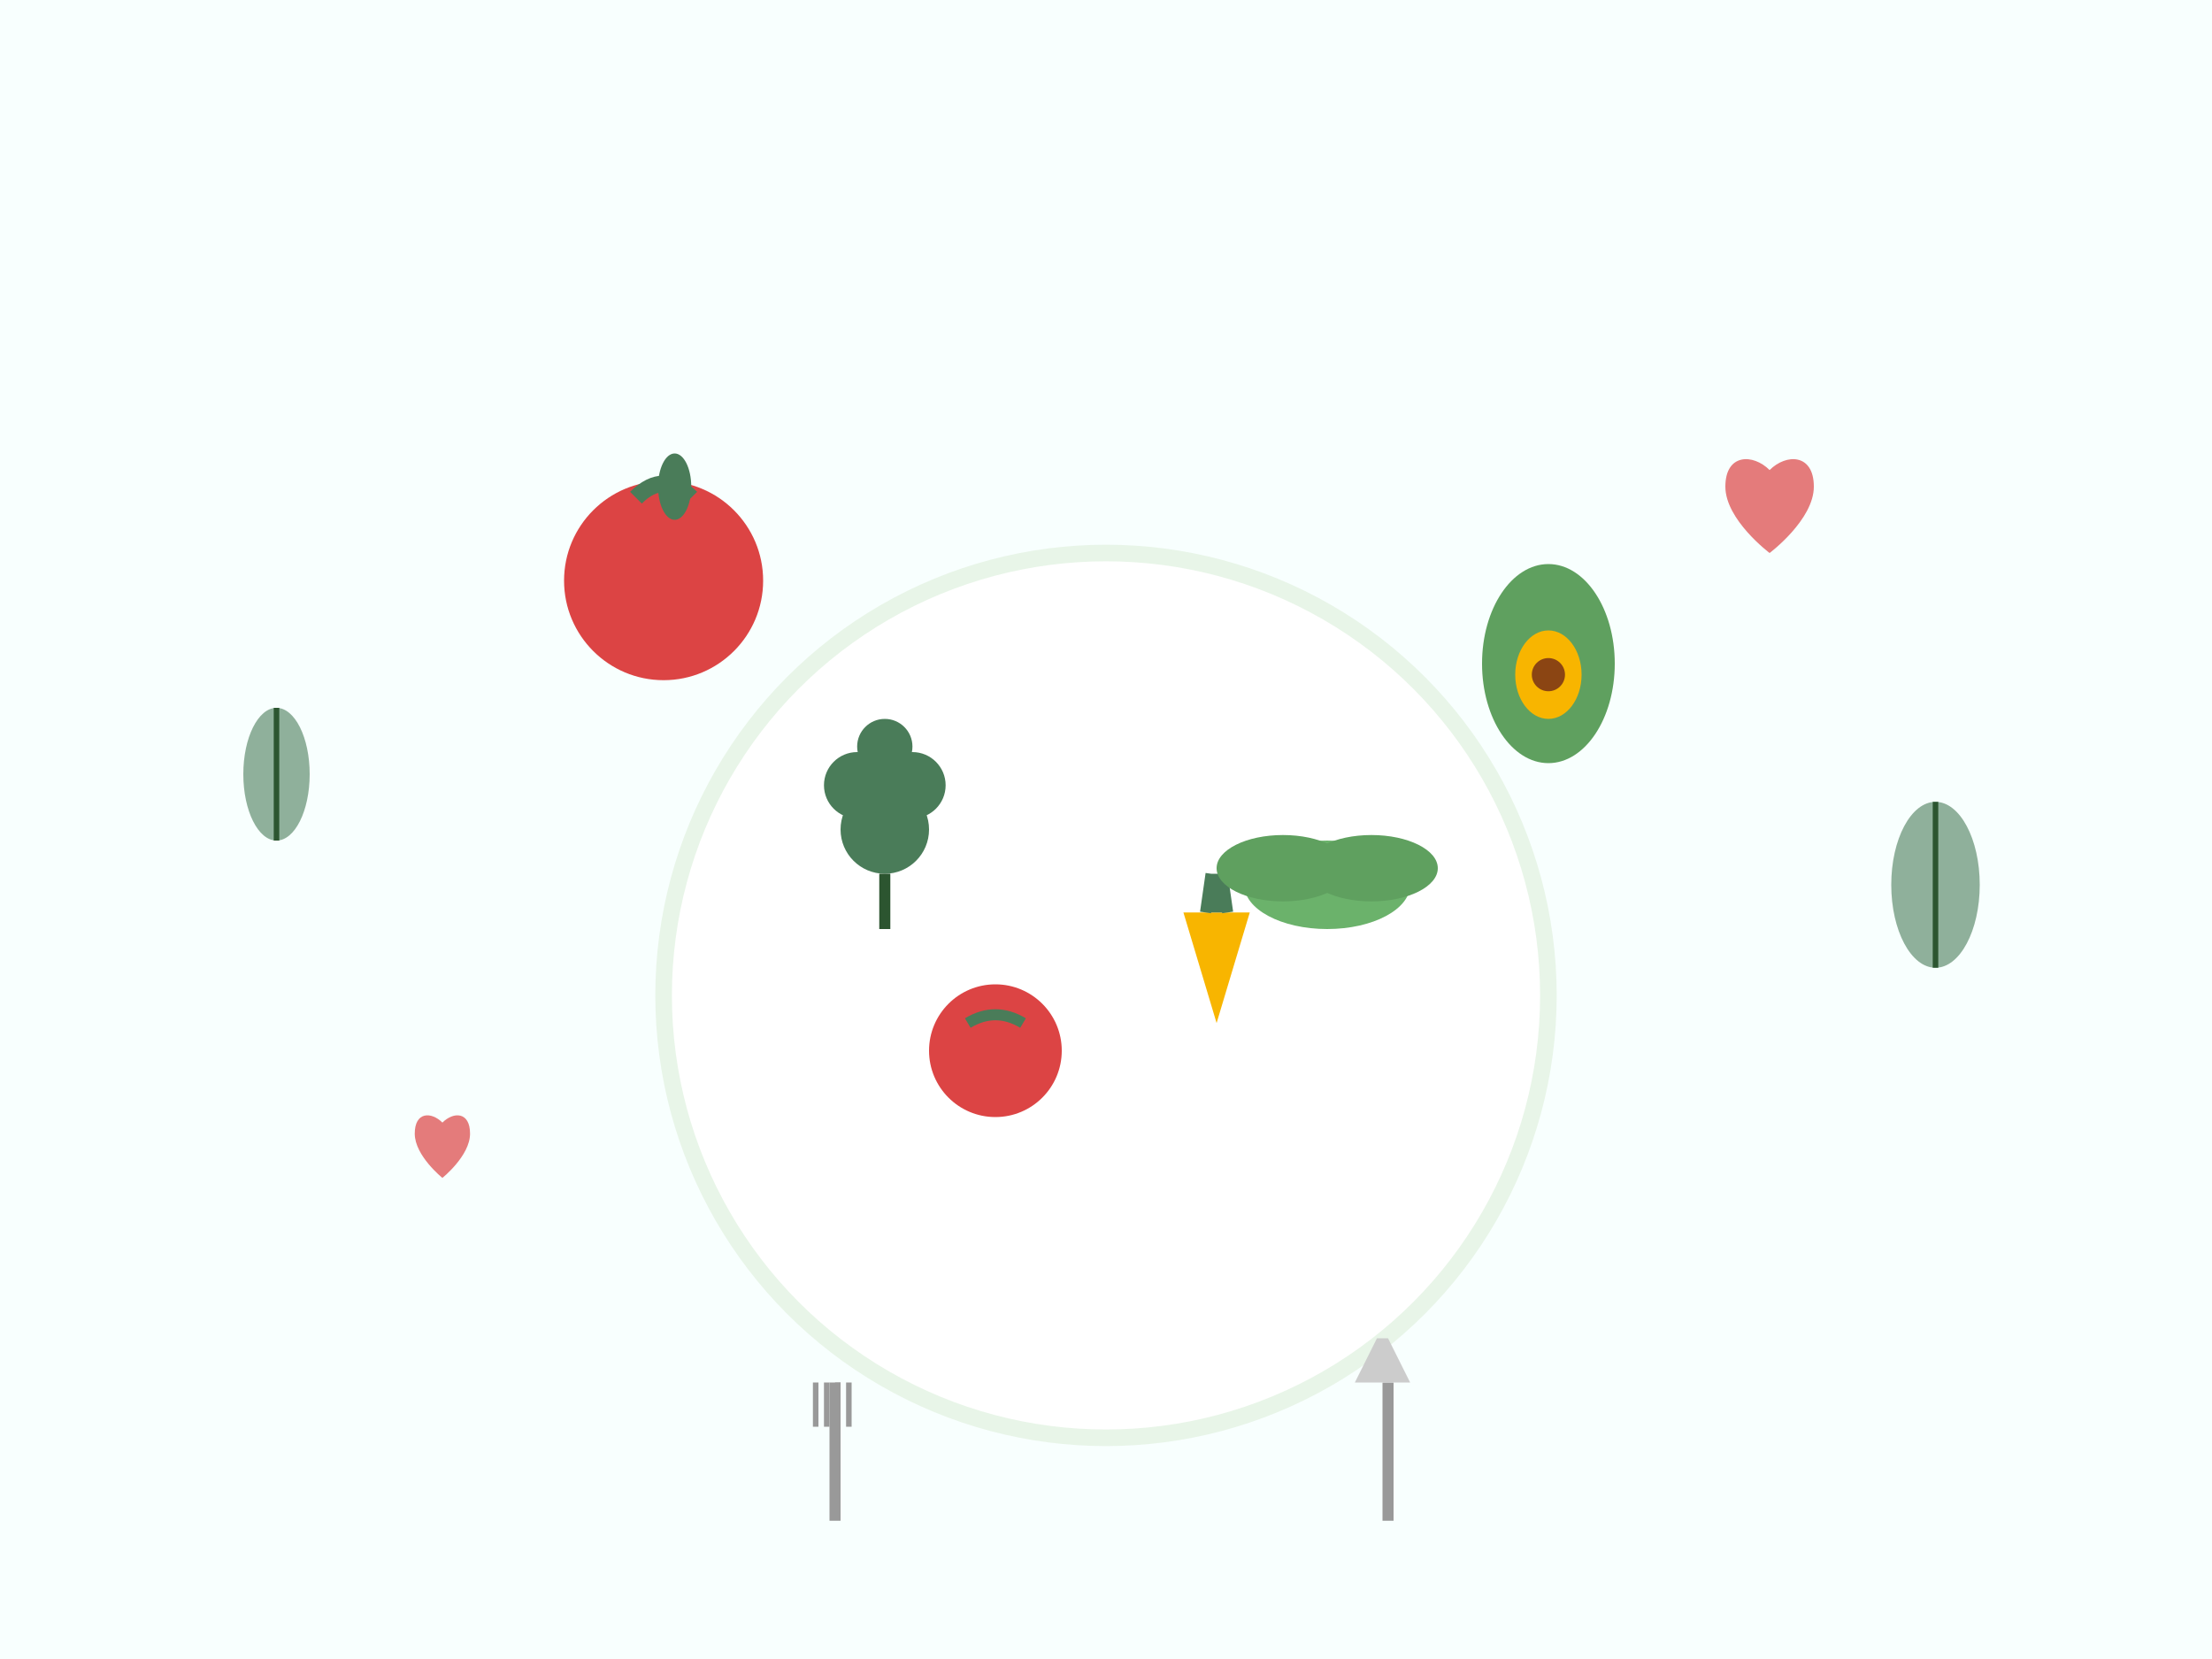 <svg width="400" height="300" viewBox="0 0 400 300" fill="none" xmlns="http://www.w3.org/2000/svg">
  <!-- Background -->
  <rect width="400" height="300" fill="#f8fffe"/>
  
  <!-- Plate -->
  <circle cx="200" cy="180" r="80" fill="#ffffff" stroke="#e8f5e8" stroke-width="3"/>
  
  <!-- Vegetables -->
  <!-- Broccoli -->
  <g transform="translate(160,150)">
    <circle cx="0" cy="0" r="8" fill="#4a7c59"/>
    <circle cx="-5" cy="-8" r="6" fill="#4a7c59"/>
    <circle cx="5" cy="-8" r="6" fill="#4a7c59"/>
    <circle cx="0" cy="-15" r="5" fill="#4a7c59"/>
    <rect x="-1" y="8" width="2" height="10" fill="#2c5530"/>
  </g>
  
  <!-- Carrot -->
  <g transform="translate(220,170)">
    <path d="M0 15 L-6 -5 L6 -5 Z" fill="#f8b500"/>
    <path d="M-2 -5 L-1 -12 M0 -5 L0 -12 M2 -5 L1 -12" stroke="#4a7c59" stroke-width="2"/>
  </g>
  
  <!-- Tomato -->
  <circle cx="180" cy="190" r="12" fill="#dc4444"/>
  <path d="M175 185 Q180 182 185 185" stroke="#4a7c59" stroke-width="2" fill="none"/>
  
  <!-- Lettuce -->
  <g transform="translate(240,160)">
    <ellipse cx="0" cy="0" rx="15" ry="8" fill="#6bb26b"/>
    <ellipse cx="-8" cy="-3" rx="12" ry="6" fill="#5fa05f"/>
    <ellipse cx="8" cy="-3" rx="12" ry="6" fill="#5fa05f"/>
  </g>
  
  <!-- Apple -->
  <g transform="translate(120,100)">
    <circle cx="0" cy="5" r="18" fill="#dc4444"/>
    <path d="M-5 -10 Q0 -15 5 -10" stroke="#4a7c59" stroke-width="3" fill="none"/>
    <ellipse cx="2" cy="-12" rx="3" ry="6" fill="#4a7c59"/>
  </g>
  
  <!-- Avocado -->
  <g transform="translate(280,120)">
    <ellipse cx="0" cy="0" rx="12" ry="18" fill="#5fa05f"/>
    <ellipse cx="0" cy="2" rx="6" ry="8" fill="#f8b500"/>
    <circle cx="0" cy="2" r="3" fill="#8b4513"/>
  </g>
  
  <!-- Fork and Knife -->
  <g transform="translate(150,250)">
    <!-- Fork -->
    <rect x="0" y="0" width="2" height="25" fill="#999999"/>
    <rect x="-3" y="0" width="1" height="8" fill="#999999"/>
    <rect x="-1" y="0" width="1" height="8" fill="#999999"/>
    <rect x="1" y="0" width="1" height="8" fill="#999999"/>
    <rect x="3" y="0" width="1" height="8" fill="#999999"/>
  </g>
  
  <g transform="translate(250,250)">
    <!-- Knife -->
    <rect x="0" y="0" width="2" height="25" fill="#999999"/>
    <path d="M-5 0 L5 0 L1 -8 L-1 -8 Z" fill="#cccccc"/>
  </g>
  
  <!-- Hearts for decoration -->
  <g transform="translate(320,80)">
    <path d="M0 5 C-3 2, -8 2, -8 8 C-8 14, 0 20, 0 20 C0 20, 8 14, 8 8 C8 2, 3 2, 0 5 Z" fill="#dc4444" opacity="0.7"/>
  </g>
  
  <g transform="translate(80,200)">
    <path d="M0 3 C-2 1, -5 1, -5 5 C-5 9, 0 13, 0 13 C0 13, 5 9, 5 5 C5 1, 2 1, 0 3 Z" fill="#dc4444" opacity="0.7"/>
  </g>
  
  <!-- Decorative leaves -->
  <g transform="translate(350,160)">
    <ellipse cx="0" cy="0" rx="8" ry="15" fill="#4a7c59" opacity="0.6"/>
    <path d="M0 -15 Q0 0 0 15" stroke="#2c5530" stroke-width="1"/>
  </g>
  
  <g transform="translate(50,140)">
    <ellipse cx="0" cy="0" rx="6" ry="12" fill="#4a7c59" opacity="0.6"/>
    <path d="M0 -12 Q0 0 0 12" stroke="#2c5530" stroke-width="1"/>
  </g>
</svg>

